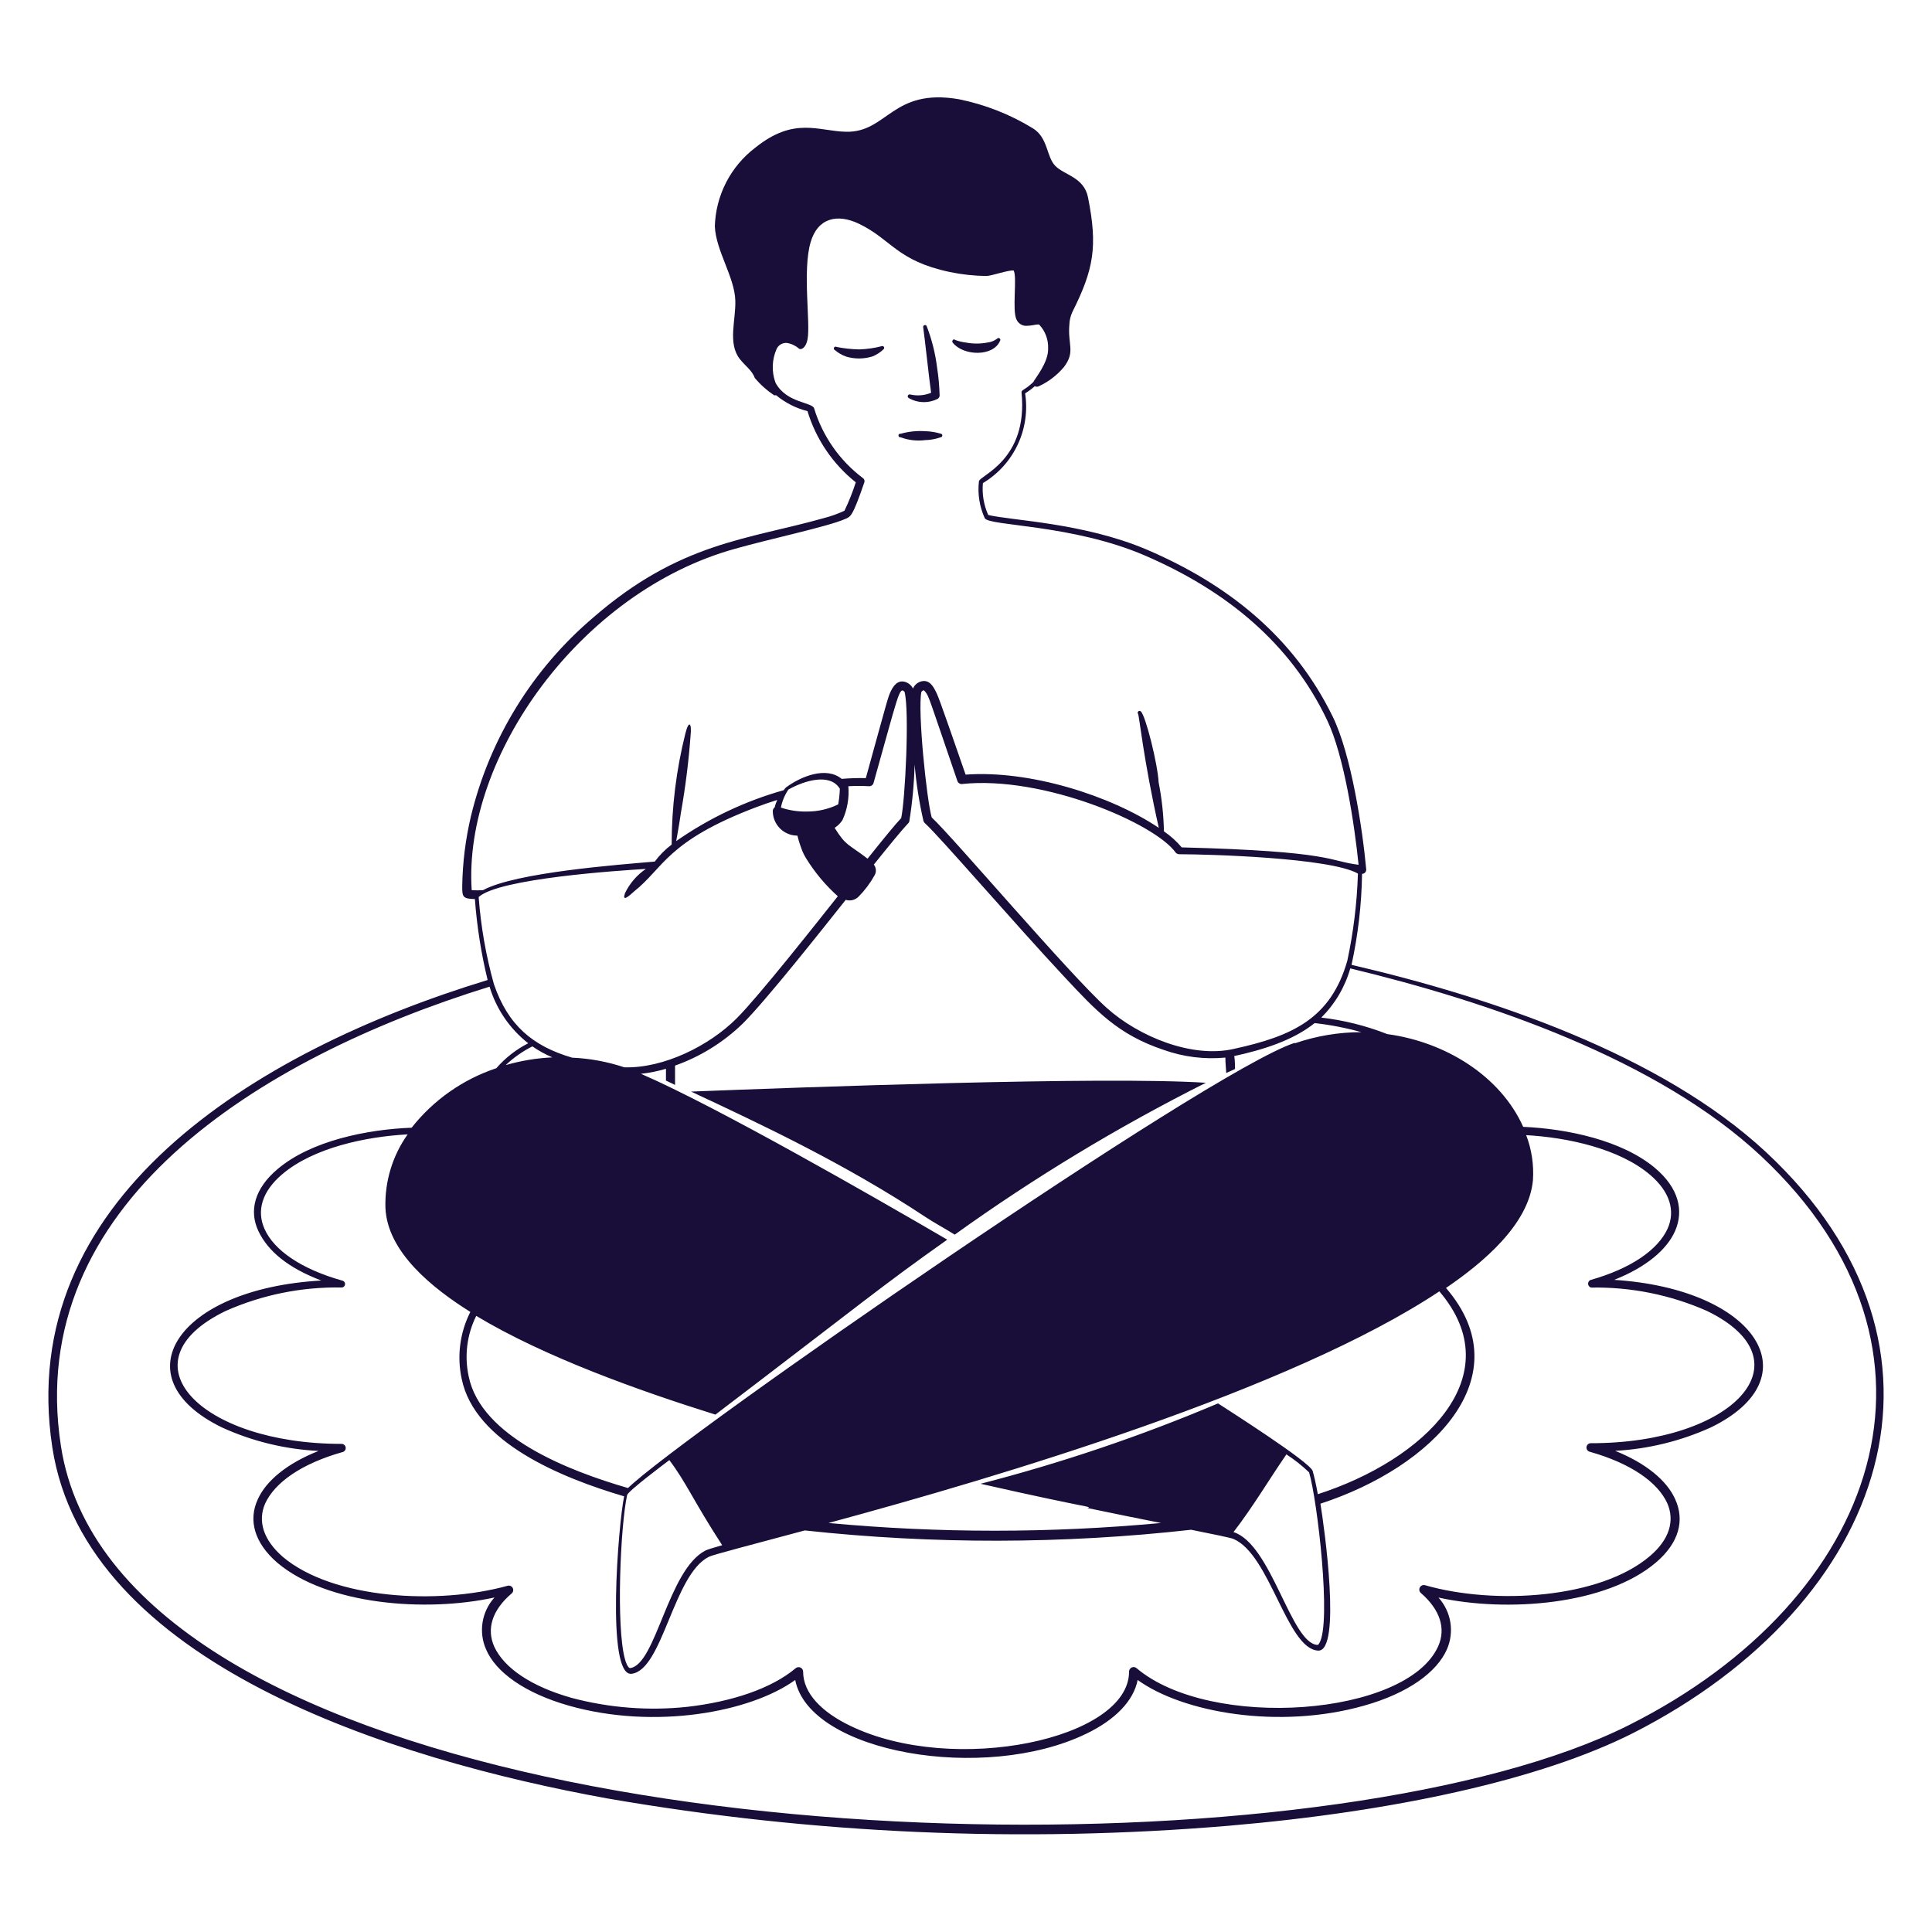 <svg xmlns="http://www.w3.org/2000/svg" width="400" height="400" viewBox="0 0 400 400" fill="none"><path fill-rule="evenodd" clip-rule="evenodd" d="M365.6 238.5C343.82 218.28 308.78 206.5 279.82 199.76C281.172 193.568 281.903 187.257 282 180.92C282.12 180.921 282.239 180.896 282.349 180.848C282.458 180.8 282.557 180.729 282.638 180.641C282.719 180.552 282.781 180.447 282.819 180.334C282.857 180.22 282.871 180.099 282.86 179.98C282.08 171.46 279.74 156.18 275.94 148.4C267.84 131.78 254.12 120.92 237.4 113.78C224.32 108.22 209.4 107.78 204.6 106.62C203.673 104.551 203.295 102.278 203.5 100.02C206.638 98.142 209.146 95.372 210.703 92.062C212.259 88.753 212.794 85.055 212.24 81.44C212.95 81.009 213.62 80.513 214.24 79.96C214.372 80.03 214.52 80.067 214.67 80.067C214.82 80.067 214.967 80.03 215.1 79.96C217.108 79.028 218.884 77.662 220.3 75.96C222.68 72.78 221.04 71.42 221.4 67.2C221.433 66.316 221.637 65.447 222 64.64C226.44 55.78 227.3 51.06 225.26 40.86C224.42 36.68 220.38 36.26 218.5 34.36C216.62 32.46 217.02 28.48 213.8 26.54C209.089 23.662 203.911 21.631 198.5 20.54C184.72 18.18 183.72 27.46 175.18 27.28C169.38 27.16 164.44 24.08 156.34 30.6C153.829 32.516 151.777 34.968 150.334 37.777C148.891 40.587 148.094 43.683 148 46.84C148.2 51.9 152.1 57.36 152.24 62.24C152.36 66.24 150.66 71 153.1 74.24C154.16 75.64 155.74 76.7 156.26 78.24C157.415 79.618 158.762 80.824 160.26 81.82C160.395 81.871 160.544 81.871 160.68 81.82C162.572 83.393 164.793 84.521 167.18 85.12C168.944 90.932 172.431 96.072 177.18 99.86C176.537 101.872 175.755 103.837 174.84 105.74C173.477 106.377 172.057 106.886 170.6 107.26C154.84 111.72 140.78 112.24 122.84 127.84C110.248 138.531 101.375 152.943 97.5 169C96.385 173.721 95.781 178.549 95.7 183.4C95.7 185.6 95.7 186.1 98.32 186.14C98.739 191.79 99.622 197.395 100.96 202.9C51.82 217.88 3.12 248.78 10.82 299.58C17.62 344.36 81.2 364.28 125.82 372.36C168.278 379.712 211.501 381.608 254.44 378C288.9 375.04 319.02 368.44 338.06 358.84C390.88 332 409.2 279.06 365.6 238.5ZM278.96 198.86C275.56 210.86 267.6 214.52 255.46 217.16C246.8 219.16 235.72 214.6 229.12 208.66C221.36 201.68 197.34 173.36 192.9 169.24C191.86 165.66 189.96 147.24 190.76 143.24C191.2 142.76 191.3 142.9 191.58 143.24C192.34 144.18 192.28 144.36 198.22 161.7C198.287 161.896 198.418 162.065 198.592 162.177C198.766 162.29 198.973 162.34 199.18 162.32C215.98 160.54 239.18 170.48 243.44 176.56C243.549 176.663 243.678 176.743 243.819 176.795C243.96 176.846 244.11 176.869 244.26 176.86C250.12 176.86 275.38 177.58 281.14 180.86V181C280.944 187.006 280.214 192.983 278.96 198.86ZM329.42 266.58C337.676 266.431 345.866 268.083 353.42 271.42C374.72 281.76 358.86 298.82 329.42 298.8C329.192 298.784 328.967 298.856 328.79 299.001C328.613 299.145 328.497 299.351 328.467 299.578C328.436 299.804 328.493 300.034 328.625 300.22C328.758 300.406 328.956 300.535 329.18 300.58C337.66 302.98 343.18 306.86 345.18 311.2C346.78 314.84 345.66 318.74 341.56 322.2C331.28 330.94 309.56 332.36 295.04 328.2C294.834 328.144 294.615 328.159 294.419 328.244C294.223 328.329 294.062 328.478 293.962 328.666C293.862 328.855 293.829 329.072 293.868 329.281C293.908 329.491 294.018 329.681 294.18 329.82C298.18 333.28 299.38 337.18 297.78 340.8C291.34 355.38 250.6 358.32 235.32 345.38C235.183 345.26 235.015 345.182 234.835 345.156C234.655 345.13 234.471 345.157 234.306 345.233C234.141 345.309 234.001 345.432 233.904 345.586C233.807 345.74 233.757 345.918 233.76 346.1C233.76 360.1 197.46 367.68 176.06 357.32C170.06 354.44 166.28 350.52 166.28 346.1C166.279 345.922 166.228 345.748 166.132 345.597C166.036 345.447 165.899 345.328 165.738 345.252C165.577 345.177 165.397 345.149 165.22 345.171C165.044 345.194 164.877 345.266 164.74 345.38C159.72 349.62 151.42 352.34 142.32 353.38C134.273 354.237 126.138 353.606 118.32 351.52C109.84 349.12 104.32 345.26 102.32 340.9C100.72 337.28 101.84 333.38 105.94 329.9C106.099 329.763 106.207 329.575 106.245 329.368C106.283 329.161 106.249 328.947 106.148 328.763C106.047 328.578 105.887 328.433 105.692 328.353C105.498 328.272 105.282 328.261 105.08 328.32C90.64 332.32 68.9 331.08 58.54 322.32C54.54 318.84 53.3 314.94 54.9 311.28C56.9 306.94 62.4 303.04 70.9 300.64C71.111 300.595 71.297 300.472 71.422 300.296C71.546 300.119 71.6 299.903 71.573 299.689C71.545 299.475 71.438 299.279 71.272 299.14C71.107 299.001 70.895 298.93 70.68 298.94C41.44 298.94 25.06 281.94 46.68 271.44C54.228 268.083 62.42 266.418 70.68 266.56C70.859 266.569 71.035 266.51 71.174 266.396C71.312 266.281 71.403 266.119 71.428 265.941C71.453 265.763 71.411 265.583 71.309 265.434C71.208 265.286 71.055 265.181 70.88 265.14C62.32 262.74 56.7 258.82 54.76 254.42C53.1 250.7 54.22 246.7 58.4 243.14C64.9 237.6 75.78 235.32 84.4 234.86C81.254 239.291 79.639 244.628 79.8 250.06C80.18 259.24 89.56 266.72 97.38 271.62C95.215 275.885 94.579 280.763 95.58 285.44C98.26 298.68 116.34 306 129.22 309.8C128.04 315.32 125.42 347.18 130.76 346.54C137.22 345.78 139.4 325.98 146.76 322.32C147.76 321.84 155.26 319.92 166.62 316.86C193.211 319.745 220.039 319.698 246.62 316.72C251.58 317.72 254.62 318.34 255.32 318.6C262.96 321.76 266.42 341.4 272.9 341.74C277.78 342 274.18 316.18 273.38 311.32C296.62 303.76 315.2 285 299.38 266.66C307 261.46 316.54 253.52 317.38 244.34C317.592 241.169 317.114 237.989 315.98 235.02C324.5 235.5 335.22 237.78 341.64 243.24C345.76 246.76 346.9 250.7 345.26 254.38C343.26 258.74 337.74 262.62 329.26 265.02C329.108 265.097 328.984 265.218 328.902 265.367C328.821 265.516 328.787 265.686 328.804 265.855C328.821 266.024 328.889 266.184 328.999 266.313C329.109 266.443 329.256 266.536 329.42 266.58ZM114.36 218.92C111.088 219.069 107.845 219.606 104.7 220.52C106.342 218.966 108.202 217.659 110.22 216.64C111.521 217.536 112.907 218.3 114.36 218.92ZM138.58 302.3C142.16 307.06 143.46 310.58 149.52 319.92C147.52 320.48 146.42 320.84 146.06 321.02C138.28 325.02 135.84 344.66 130.46 345.36C129.98 345.36 129.52 344.02 129.4 343.54C127.52 336.88 128.46 315.78 129.84 309.54C130 308.72 137.86 302.84 138.58 302.3ZM298 267.36C312.96 284.88 294.9 302.24 272.84 309.36C272.48 307.36 272.1 305.68 271.78 304.56C271.22 302.7 254.32 291.96 252.18 290.56C236.227 297.314 219.795 302.876 203.02 307.2C227.32 312.7 225.9 311.8 225.14 312.22C230.88 313.42 236.04 314.46 240.38 315.32C217.476 317.451 194.424 317.451 171.52 315.32C207.08 305.7 267.36 287.74 298 267.36ZM266.28 301.08C267.983 302.179 269.577 303.438 271.04 304.84C272.78 310.84 275.68 335.96 273.16 340.18C273.04 340.4 272.92 340.56 272.74 340.56C267.26 340.22 263.26 319.7 255.38 317.2C259.4 312 262.74 306.32 266.36 301.08H266.28ZM268.02 215.92C249.92 221.92 141.32 297.14 130.02 308.08C117.78 304.54 99.6 297.5 97.04 284.98C96.115 280.744 96.666 276.32 98.6 272.44C112.76 280.96 132.34 287.94 148.12 292.88C178.78 269.54 182.42 266.34 196.12 256.66C181.42 248.08 148.34 229.08 132.7 222.32C134.454 222.128 136.188 221.78 137.88 221.28V223.72L139.76 224.62V220.62C144.995 218.764 149.77 215.804 153.76 211.94C158.64 207.1 170.48 192.1 175.1 186.3C175.561 186.446 176.054 186.462 176.523 186.346C176.993 186.229 177.421 185.985 177.76 185.64C179.045 184.342 180.149 182.875 181.04 181.28C181.255 180.933 181.359 180.529 181.337 180.121C181.316 179.714 181.17 179.322 180.92 179C188.8 169.16 188 170.74 188.26 170.08C188.889 166.176 189.256 162.233 189.36 158.28C189.697 162.225 190.312 166.141 191.2 170C191.266 170.178 191.376 170.336 191.52 170.46C194.54 173.18 209.88 191.02 220.34 202.22C227.02 209.38 231.52 214.22 240.9 217.36C244.997 218.827 249.367 219.373 253.7 218.96C253.7 220.16 253.84 221.24 253.88 222.16L255.7 221.32C255.7 221.18 255.7 219.46 255.54 218.64C261.28 217.4 267.66 215.46 272.18 211.82C275.452 212.184 278.689 212.813 281.86 213.7C277.178 213.7 272.528 214.477 268.1 216L268.02 215.92ZM179.62 177.78C175.62 174.68 175.24 175.28 172.8 171.4C173.443 170.983 173.995 170.438 174.42 169.8C175.425 167.604 175.845 165.186 175.64 162.78C177.072 162.7 178.508 162.7 179.94 162.78C180.147 162.787 180.351 162.724 180.518 162.6C180.685 162.477 180.806 162.301 180.86 162.1C186.06 143.62 186.18 142.1 187.28 143.24C188.32 147.24 187.4 165.72 186.58 169.38C185.44 170.56 182.88 173.7 179.62 177.78ZM173.88 163.3C173.848 164.387 173.734 165.47 173.54 166.54C171.517 167.531 169.292 168.037 167.04 168.02C165.219 168.061 163.405 167.783 161.68 167.2C161.939 165.86 162.47 164.587 163.24 163.46C166.6 161.58 171.86 160 173.88 163.3ZM152.18 113.62C159.18 111.62 171.38 109.04 174.96 107.46C176.1 106.96 176.46 107.12 178.96 99.84C179.007 99.688 179.005 99.526 178.955 99.375C178.905 99.224 178.808 99.093 178.68 99C173.86 95.382 170.316 90.325 168.56 84.56C168.2 83.24 162.82 83.48 160.56 79.24C159.723 76.958 159.81 74.44 160.8 72.22C160.991 71.828 161.295 71.502 161.673 71.285C162.051 71.067 162.485 70.968 162.92 71C163.847 71.154 164.712 71.562 165.42 72.18C165.76 72.48 166.84 72.18 167.2 70.18C167.82 66.88 166.12 56.02 167.82 50.18C169.28 45.12 173.34 44.18 177.82 46.32C184.62 49.58 185.62 53.98 196.66 56.32C199.148 56.837 201.679 57.111 204.22 57.14C205.26 57.14 208.76 55.88 209.86 56C210.64 57.34 209.5 64.28 210.46 66.16C210.623 66.525 210.882 66.839 211.209 67.068C211.537 67.297 211.921 67.433 212.32 67.46C212.992 67.457 213.663 67.383 214.32 67.24C214.5 67.24 215.06 67.1 215.18 67.24C215.792 67.896 216.269 68.666 216.581 69.508C216.893 70.349 217.036 71.243 217 72.14C217.12 75.12 214.06 78.62 213.98 79.06C212.12 80.84 211.44 80.68 211.5 81.26C212.9 95.26 202.84 98.42 202.68 99.64C202.378 102.248 202.793 104.89 203.88 107.28C204.7 108.94 222.02 108.52 237.1 115.04C253.78 122.24 267.1 133.04 274.74 149.04C278.32 156.5 280.44 170.82 281.28 179.04C275.04 178.3 276.32 176.26 244.66 175.44C243.588 174.173 242.35 173.056 240.98 172.12C240.909 168.708 240.541 165.308 239.88 161.96C239.68 158.12 237.18 148.14 236.2 147.3C235.88 146.94 235.34 147.42 235.62 147.8C235.82 147.8 236.74 157.32 239.92 171.4C229.92 164.68 213.1 159.4 199.92 160.38C194 143.3 194.18 144 193.54 142.78C192.9 141.56 192.08 140.78 190.86 141.04C190.453 141.126 190.074 141.31 189.754 141.574C189.433 141.839 189.181 142.177 189.02 142.56C188.833 142.171 188.552 141.834 188.203 141.579C187.854 141.324 187.448 141.16 187.02 141.1C185.8 140.96 185.02 141.9 184.44 143.1C183.86 144.3 183.96 144.08 179.26 161.1C177.592 161.064 175.922 161.117 174.26 161.26C171.06 158.62 165.84 160.72 162.72 163.04C162.55 163.212 162.396 163.4 162.26 163.6C154.301 165.838 146.775 169.402 140 174.14C140.28 172.52 140.58 171 140.98 168.24C141.918 162.944 142.586 157.604 142.98 152.24C143.24 149.7 142.62 148.98 141.9 151.86C140.014 159.381 139.06 167.106 139.06 174.86C137.73 175.859 136.552 177.045 135.56 178.38C128.24 179.02 106.8 180.6 100 184.3C99.221 184.351 98.439 184.351 97.66 184.3C95.84 156.66 120.24 122.46 152.18 113.62ZM99.1 185.72C103.32 181.86 128.1 180.24 133.72 179.9C131.852 181.174 130.354 182.92 129.38 184.96C129.38 185.2 129.04 185.78 129.38 185.9C129.72 186.02 131.08 184.74 131.26 184.58C137.46 179.66 138.02 174.16 156.56 167.12C157.98 166.58 159.44 166.08 160.92 165.62C160.688 166.114 160.507 166.63 160.38 167.16C160.251 167.257 160.149 167.385 160.082 167.531C160.016 167.678 159.988 167.839 160 168C160.018 169.29 160.527 170.524 161.422 171.452C162.317 172.381 163.532 172.934 164.82 173C165.34 173 164.82 172.7 165.96 175.78C166.213 176.48 166.542 177.151 166.94 177.78C168.73 180.672 170.925 183.292 173.46 185.56C169.12 191.02 157.18 206.16 152.56 210.8C146.86 216.52 137.42 221.2 129.26 220.98C125.77 219.814 122.135 219.141 118.46 218.98C110.26 216.58 105.16 212.24 102.26 203.76C100.613 197.866 99.555 191.823 99.1 185.72ZM337.26 357.16C278.86 386.52 116.18 386.9 45.72 342.84C27.5 331.42 15.3 317.04 12.6 299.3C4.96 249.48 53.44 219.1 101.36 204.28C102.755 208.918 105.549 213.011 109.36 216C106.85 217.281 104.609 219.033 102.76 221.16C95.836 223.467 89.739 227.75 85.22 233.48C76.12 233.82 64.46 236.14 57.5 242.02C52.72 246.02 51.5 250.66 53.5 254.88C55.5 259.1 59.7 262.52 66.52 265.12C36.36 266.82 24.9 285.3 45.96 295.54C52.259 298.411 59.046 300.061 65.96 300.4C59.38 303 55.08 306.62 53.38 310.4C51.38 314.7 52.62 319.38 57.38 323.52C67.7 332.28 88.14 333.86 102.38 330.74C101.08 332.173 100.224 333.952 99.915 335.862C99.606 337.772 99.858 339.73 100.64 341.5C102.64 346.2 108.64 350.54 117.78 353.14C135.56 358.18 155.4 354.5 164.64 347.82C167.58 362.9 203.8 369.16 224.88 358.96C230.88 356.08 234.7 352.14 235.54 347.82C244.88 354.58 264.8 358.12 282.4 353.14C291.58 350.56 297.48 346.2 299.56 341.5C300.338 339.733 300.587 337.778 300.278 335.873C299.97 333.967 299.116 332.191 297.82 330.76C312 333.86 332.48 332.3 342.82 323.52C347.68 319.4 348.82 314.7 346.82 310.38C345.12 306.56 340.82 302.96 334.4 300.38C341.243 300.007 347.956 298.365 354.2 295.54C375.3 285.3 363.84 266.9 334.2 264.98C340.78 262.38 345.1 258.74 346.8 254.88C348.68 250.6 347.52 245.94 342.7 241.86C335.86 236.08 324.48 233.7 315.36 233.3C310.66 222.82 299.36 215.74 287.22 214.1C282.834 212.374 278.242 211.225 273.56 210.68C276.399 207.857 278.465 204.351 279.56 200.5C308.12 207.36 343.22 219.3 364.68 239.42C407.42 279.5 389 331.18 337.26 357.16Z" fill="#190D39"></path><path fill-rule="evenodd" clip-rule="evenodd" d="M143.08 226C157.62 232.8 174.94 240.92 191.66 252C193.54 253.24 195.66 254.36 197.66 255.62C214.14 243.789 231.527 233.276 249.66 224.18C228.48 222.78 165.14 225.14 143.08 226ZM188.2 82.44C189.112 82.956 190.139 83.236 191.187 83.253C192.235 83.27 193.271 83.025 194.2 82.54C194.387 82.392 194.509 82.177 194.54 81.94C194.489 79.95 194.309 77.966 194 76C193.637 73.118 192.925 70.29 191.88 67.58C191.854 67.482 191.789 67.398 191.701 67.348C191.613 67.297 191.508 67.284 191.41 67.31C191.312 67.337 191.228 67.401 191.178 67.489C191.127 67.577 191.114 67.682 191.14 67.78C191.42 69.6 192.46 79.3 192.78 81.32C191.418 81.881 189.916 82.006 188.48 81.68C188.43 81.662 188.377 81.653 188.324 81.655C188.271 81.657 188.219 81.67 188.17 81.692C188.122 81.715 188.079 81.746 188.043 81.785C188.006 81.824 187.978 81.87 187.96 81.92C187.942 81.97 187.933 82.023 187.935 82.076C187.938 82.129 187.95 82.181 187.972 82.23C187.995 82.278 188.026 82.321 188.065 82.358C188.104 82.394 188.15 82.422 188.2 82.44ZM192.74 81.54V81.76C192.74 81.76 192.72 81.56 192.74 81.54ZM180.62 73.8C181.475 73.46 182.257 72.958 182.92 72.32C182.993 72.262 183.041 72.179 183.057 72.087C183.072 71.996 183.054 71.901 183.004 71.822C182.955 71.743 182.879 71.685 182.789 71.659C182.7 71.633 182.604 71.64 182.52 71.68C181.009 72.07 179.46 72.291 177.9 72.34C176.335 72.312 174.776 72.144 173.24 71.84C173.196 71.807 173.146 71.784 173.093 71.772C173.04 71.76 172.984 71.76 172.931 71.772C172.878 71.783 172.827 71.806 172.784 71.839C172.74 71.872 172.704 71.913 172.678 71.961C172.651 72.009 172.636 72.062 172.632 72.117C172.628 72.171 172.636 72.226 172.656 72.277C172.675 72.328 172.705 72.375 172.743 72.413C172.782 72.451 172.829 72.481 172.88 72.5C173.57 73.088 174.364 73.543 175.22 73.84C176.985 74.358 178.863 74.344 180.62 73.8ZM197.3 71C199.5 73.7 205.62 73.9 207.04 70.58C207.069 70.539 207.09 70.493 207.101 70.445C207.112 70.396 207.113 70.346 207.105 70.296C207.096 70.247 207.079 70.2 207.052 70.158C207.025 70.116 206.991 70.079 206.95 70.05C206.909 70.021 206.863 70.001 206.815 69.989C206.766 69.978 206.716 69.977 206.666 69.985C206.617 69.994 206.57 70.012 206.528 70.038C206.486 70.065 206.449 70.099 206.42 70.14C205.837 70.577 205.145 70.847 204.42 70.92C202.953 71.2 201.447 71.2 199.98 70.92C199.22 70.834 198.474 70.653 197.76 70.38C197.4 70 196.92 70.68 197.3 71ZM186.46 90.54C188.089 91.14 189.838 91.339 191.56 91.12C192.638 91.098 193.705 90.902 194.72 90.54C194.821 90.54 194.918 90.5 194.989 90.429C195.06 90.358 195.1 90.261 195.1 90.16C195.1 90.059 195.06 89.963 194.989 89.891C194.918 89.82 194.821 89.78 194.72 89.78C193.714 89.476 192.671 89.308 191.62 89.28C189.896 89.154 188.164 89.33 186.5 89.8C186.445 89.784 186.387 89.781 186.331 89.791C186.275 89.801 186.222 89.823 186.175 89.856C186.129 89.889 186.09 89.932 186.063 89.982C186.035 90.032 186.02 90.088 186.016 90.145C186.013 90.202 186.023 90.259 186.045 90.312C186.067 90.364 186.101 90.411 186.143 90.449C186.186 90.487 186.236 90.515 186.291 90.531C186.346 90.546 186.404 90.55 186.46 90.54Z" fill="#190D39"></path></svg>